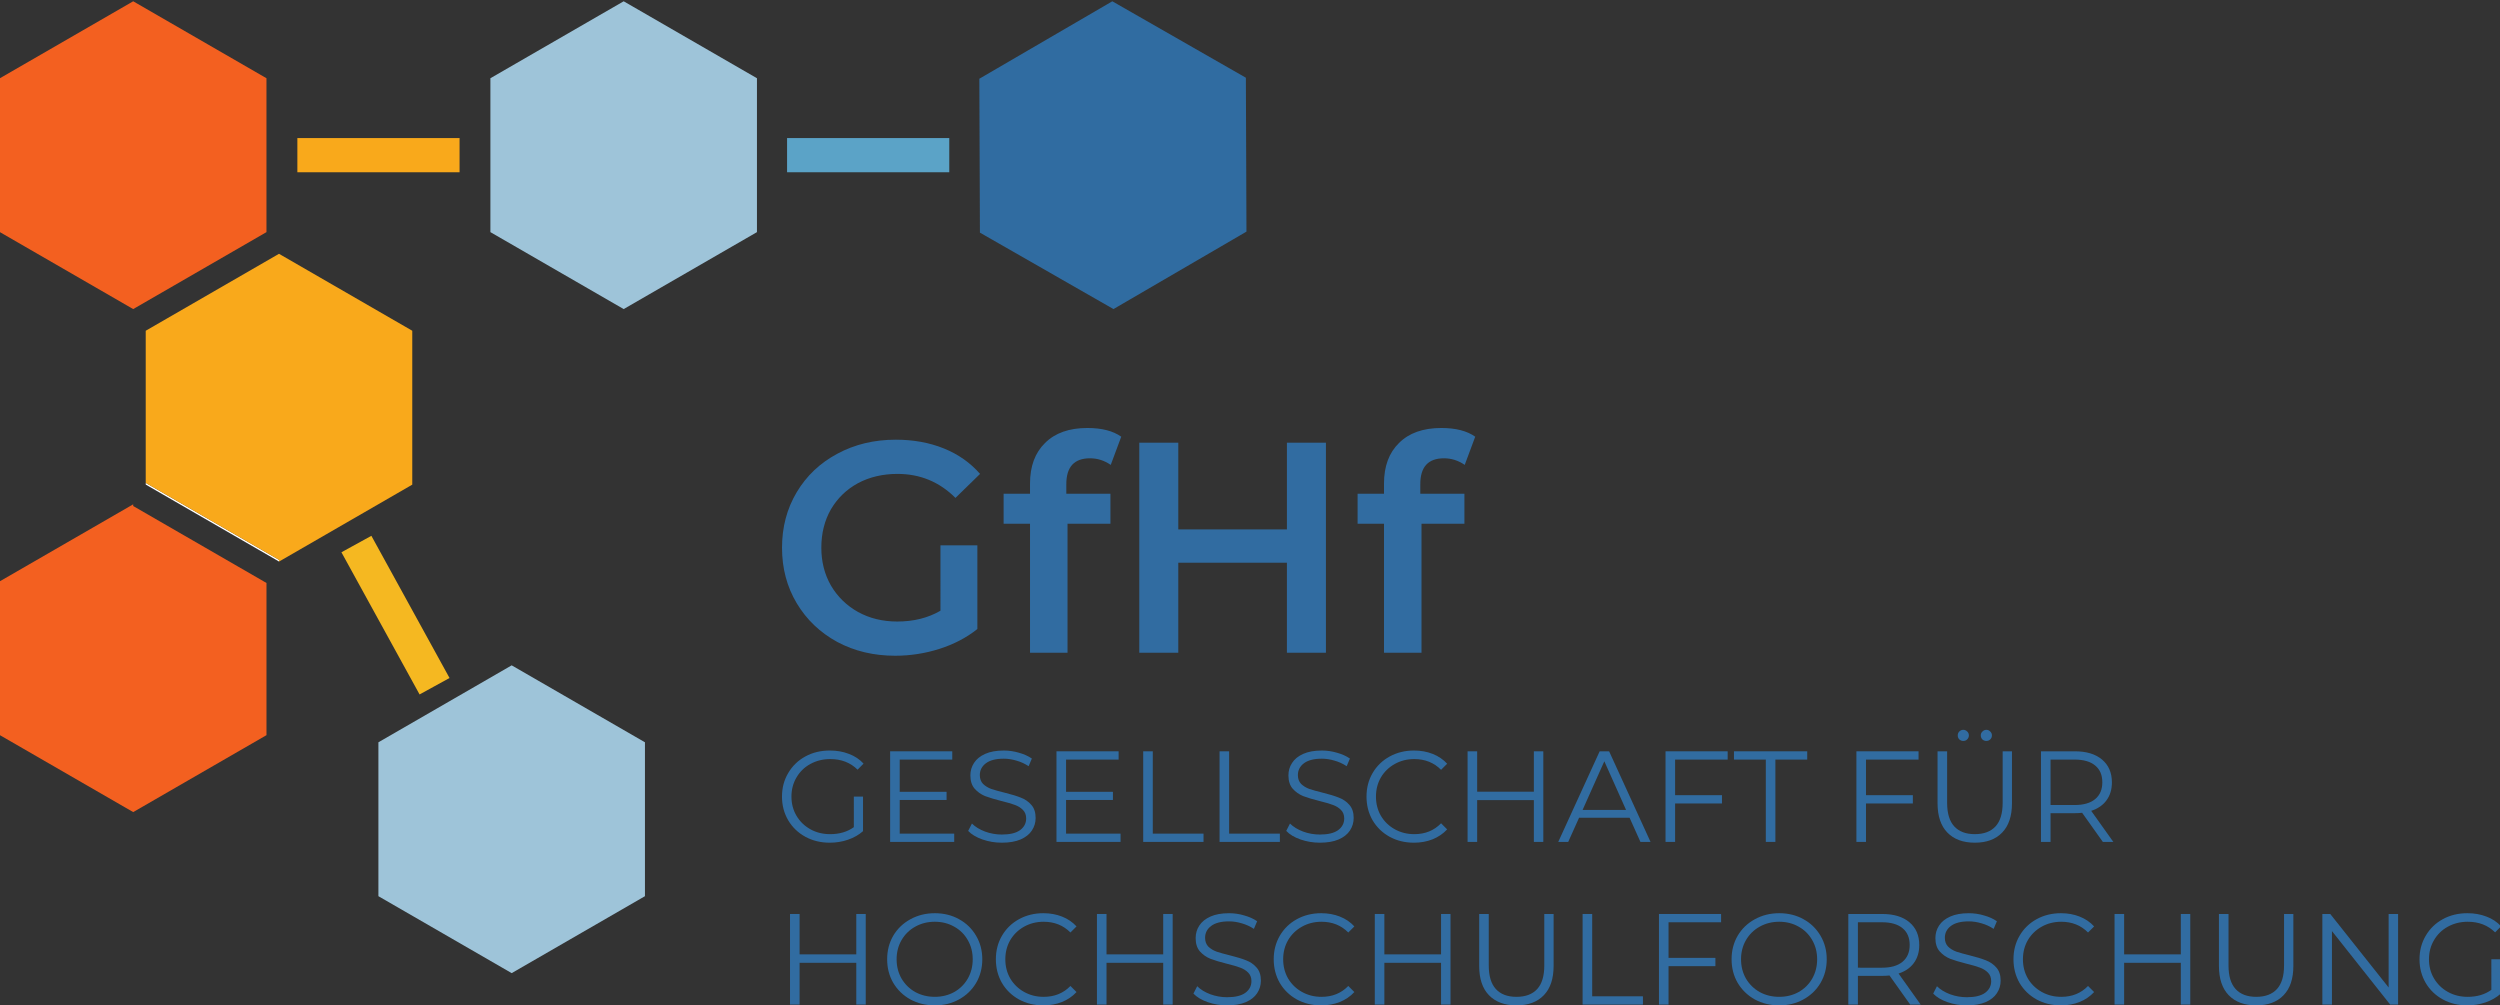 <?xml version="1.0" encoding="UTF-8" standalone="no"?>
<svg
   xmlns:dc="http://purl.org/dc/elements/1.1/"
   xmlns:cc="http://creativecommons.org/ns#"
   xmlns:rdf="http://www.w3.org/1999/02/22-rdf-syntax-ns#"
   xmlns:svg="http://www.w3.org/2000/svg"
   xmlns="http://www.w3.org/2000/svg"
   xmlns:sodipodi="http://sodipodi.sourceforge.net/DTD/sodipodi-0.dtd"
   xmlns:inkscape="http://www.inkscape.org/namespaces/inkscape"
   viewBox="0 0 487.898 196.209"
   height="196.209"
   width="487.898"
   xml:space="preserve"
   id="svg2"
   version="1.1"
   sodipodi:docname="V1 Logo-GfHf COMPACT-PFAD.svg"
   inkscape:version="1.0.2 (e86c8708, 2021-01-15)"><rect x="0" y="0" width="487.898" height="196.209" fill="#333333" stroke="none"/><sodipodi:namedview
     pagecolor="#ffffff"
     bordercolor="#666666"
     borderopacity="1"
     objecttolerance="10"
     gridtolerance="10"
     guidetolerance="10"
     inkscape:pageopacity="0"
     inkscape:pageshadow="2"
     inkscape:window-width="1440"
     inkscape:window-height="847"
     id="namedview2240"
     showgrid="false"
     showguides="true"
     inkscape:guide-bbox="true"
     inkscape:zoom="0.63934848"
     inkscape:cx="497.43211"
     inkscape:cy="253.843"
     inkscape:window-x="2288"
     inkscape:window-y="368"
     inkscape:window-maximized="0"
     inkscape:current-layer="g10"
     fit-margin-top="0"
     fit-margin-left="0"
     fit-margin-right="0"
     fit-margin-bottom="0"
     inkscape:document-rotation="0" /><defs
     id="defs6"><clipPath
       id="clipPath18"
       clipPathUnits="userSpaceOnUse"><path
         id="path16"
         d="M 0,595.276 H 841.89 V 0 H 0 Z" /></clipPath><clipPath
       id="clipPath26"
       clipPathUnits="userSpaceOnUse"><path
         id="path24"
         d="m 279.512,421.046 h 171.387 v -89.98 H 279.512 Z" /></clipPath></defs><g
     transform="matrix(1.333,0,0,-1.333,-14.251,555.222)"
     id="g10"><g
   aria-label="GfHf"
   transform="matrix(0.506,0,0,-0.506,-34.103,147.56)"
   id="text2805"
   style="font-style:normal;font-weight:normal;font-size:86.82px;line-height:1.25;font-family:sans-serif;fill:#316ca1;fill-opacity:1;stroke:none;stroke-width:2.171"><path
     d="m 360.636,-373.762 h 10.679 v 24.223 q -4.688,3.733 -10.939,5.73 -6.251,1.997 -12.849,1.997 -9.29,0 -16.756,-3.994 -7.467,-4.081 -11.721,-11.2 -4.254,-7.119 -4.254,-16.062 0,-8.942 4.254,-16.062 4.254,-7.119 11.721,-11.113 7.553,-4.081 16.93,-4.081 7.64,0 13.891,2.518 6.251,2.518 10.505,7.38 l -7.119,6.946 q -6.946,-6.946 -16.756,-6.946 -6.425,0 -11.46,2.691 -4.949,2.691 -7.814,7.553 -2.778,4.862 -2.778,11.113 0,6.077 2.778,10.939 2.865,4.862 7.814,7.64 5.036,2.778 11.373,2.778 7.119,0 12.502,-3.126 z"
     style="font-style:normal;font-variant:normal;font-weight:600;font-stretch:normal;font-family:Montserrat;-inkscape-font-specification:'Montserrat Semi-Bold';fill:#316ca1;fill-opacity:1;stroke-width:2.171"
     id="path6642" /><path
     d="m 403.915,-398.94 q -6.859,0 -6.859,7.467 v 2.778 h 12.763 v 8.682 h -12.415 v 37.333 h -10.853 v -37.333 h -7.64 v -8.682 h 7.64 v -2.952 q 0,-7.467 4.341,-11.721 4.341,-4.341 12.242,-4.341 6.251,0 9.811,2.518 l -3.039,8.161 q -2.778,-1.91 -5.991,-1.91 z"
     style="font-style:normal;font-variant:normal;font-weight:600;font-stretch:normal;font-family:Montserrat;-inkscape-font-specification:'Montserrat Semi-Bold';fill:#316ca1;fill-opacity:1;stroke-width:2.171"
     id="path6644" /><path
     d="m 472.168,-403.454 v 60.774 h -11.287 v -26.046 h -31.429 v 26.046 H 418.166 v -60.774 h 11.287 v 25.091 h 31.429 v -25.091 z"
     style="font-style:normal;font-variant:normal;font-weight:600;font-stretch:normal;font-family:Montserrat;-inkscape-font-specification:'Montserrat Semi-Bold';fill:#316ca1;fill-opacity:1;stroke-width:2.171"
     id="path6646" /><path
     d="m 506.336,-398.94 q -6.859,0 -6.859,7.467 v 2.778 h 12.763 v 8.682 h -12.415 v 37.333 h -10.853 v -37.333 h -7.64 v -8.682 h 7.64 v -2.952 q 0,-7.467 4.341,-11.721 4.341,-4.341 12.242,-4.341 6.251,0 9.811,2.518 l -3.039,8.161 q -2.778,-1.91 -5.991,-1.91 z"
     style="font-style:normal;font-variant:normal;font-weight:600;font-stretch:normal;font-family:Montserrat;-inkscape-font-specification:'Montserrat Semi-Bold';fill:#316ca1;fill-opacity:1;stroke-width:2.171"
     id="path6648" /></g><g
   aria-label="GESELLSCHAFT FÜR HOCHSCHULFORSCHUNG"
   transform="matrix(0.449,0,0,-0.449,-16.165,162.544)"
   id="text2809"
   style="font-style:normal;font-weight:normal;font-size:42.208px;line-height:1.25;font-family:sans-serif;fill:#316ca1;fill-opacity:1;stroke:none;stroke-width:1.055"><path
     d="m 338.221,-305.898 h 2.997 v 11.27 q -2.068,1.815 -4.896,2.786 -2.828,0.971 -5.951,0.971 -4.432,0 -7.977,-1.942 -3.545,-1.942 -5.571,-5.36 -2.026,-3.461 -2.026,-7.724 0,-4.263 2.026,-7.682 2.026,-3.461 5.571,-5.403 3.545,-1.942 8.02,-1.942 3.377,0 6.205,1.097 2.828,1.055 4.77,3.166 l -1.942,1.984 q -3.503,-3.461 -8.906,-3.461 -3.588,0 -6.5,1.604 -2.87,1.562 -4.516,4.39 -1.646,2.786 -1.646,6.247 0,3.461 1.646,6.247 1.646,2.786 4.516,4.39 2.87,1.604 6.458,1.604 4.558,0 7.724,-2.279 z"
     style="font-style:normal;font-variant:normal;font-weight:normal;font-stretch:normal;font-family:Montserrat;-inkscape-font-specification:Montserrat;fill:#316ca1;fill-opacity:1;stroke-width:1.055"
     id="path6651" /><path
     d="m 370.951,-293.827 v 2.701 h -20.893 v -29.546 h 20.26 v 2.701 h -17.137 v 10.51 h 15.279 v 2.659 h -15.279 v 10.974 z"
     style="font-style:normal;font-variant:normal;font-weight:normal;font-stretch:normal;font-family:Montserrat;-inkscape-font-specification:Montserrat;fill:#316ca1;fill-opacity:1;stroke-width:1.055"
     id="path6653" /><path
     d="m 386.48,-290.872 q -3.292,0 -6.331,-1.055 -2.997,-1.055 -4.643,-2.786 l 1.224,-2.406 q 1.604,1.604 4.263,2.617 2.659,0.971 5.487,0.971 3.968,0 5.951,-1.435 1.984,-1.477 1.984,-3.799 0,-1.773 -1.097,-2.828 -1.055,-1.055 -2.617,-1.604 -1.562,-0.591 -4.347,-1.266 -3.334,-0.844 -5.318,-1.604 -1.984,-0.802 -3.419,-2.406 -1.393,-1.604 -1.393,-4.347 0,-2.237 1.182,-4.052 1.182,-1.857 3.63,-2.955 2.448,-1.097 6.078,-1.097 2.533,0 4.938,0.718 2.448,0.675 4.221,1.899 l -1.055,2.49 q -1.857,-1.224 -3.968,-1.815 -2.11,-0.633 -4.136,-0.633 -3.883,0 -5.867,1.52 -1.942,1.477 -1.942,3.841 0,1.773 1.055,2.87 1.097,1.055 2.701,1.646 1.646,0.549 4.39,1.224 3.25,0.802 5.234,1.604 2.026,0.76 3.419,2.364 1.393,1.562 1.393,4.263 0,2.237 -1.224,4.094 -1.182,1.815 -3.672,2.912 -2.49,1.055 -6.12,1.055 z"
     style="font-style:normal;font-variant:normal;font-weight:normal;font-stretch:normal;font-family:Montserrat;-inkscape-font-specification:Montserrat;fill:#316ca1;fill-opacity:1;stroke-width:1.055"
     id="path6655" /><path
     d="m 425.195,-293.827 v 2.701 h -20.893 v -29.546 h 20.26 v 2.701 h -17.137 v 10.51 h 15.279 v 2.659 h -15.279 v 10.974 z"
     style="font-style:normal;font-variant:normal;font-weight:normal;font-stretch:normal;font-family:Montserrat;-inkscape-font-specification:Montserrat;fill:#316ca1;fill-opacity:1;stroke-width:1.055"
     id="path6657" /><path
     d="m 432.578,-320.671 h 3.123 v 26.844 h 16.546 v 2.701 h -19.669 z"
     style="font-style:normal;font-variant:normal;font-weight:normal;font-stretch:normal;font-family:Montserrat;-inkscape-font-specification:Montserrat;fill:#316ca1;fill-opacity:1;stroke-width:1.055"
     id="path6659" /><path
     d="m 457.474,-320.671 h 3.123 v 26.844 h 16.546 v 2.701 h -19.669 z"
     style="font-style:normal;font-variant:normal;font-weight:normal;font-stretch:normal;font-family:Montserrat;-inkscape-font-specification:Montserrat;fill:#316ca1;fill-opacity:1;stroke-width:1.055"
     id="path6661" /><path
     d="m 490.187,-290.872 q -3.292,0 -6.331,-1.055 -2.997,-1.055 -4.643,-2.786 l 1.224,-2.406 q 1.604,1.604 4.263,2.617 2.659,0.971 5.487,0.971 3.968,0 5.951,-1.435 1.984,-1.477 1.984,-3.799 0,-1.773 -1.097,-2.828 -1.055,-1.055 -2.617,-1.604 -1.562,-0.591 -4.347,-1.266 -3.334,-0.844 -5.318,-1.604 -1.984,-0.802 -3.419,-2.406 -1.393,-1.604 -1.393,-4.347 0,-2.237 1.182,-4.052 1.182,-1.857 3.63,-2.955 2.448,-1.097 6.078,-1.097 2.532,0 4.938,0.718 2.448,0.675 4.221,1.899 l -1.055,2.49 q -1.857,-1.224 -3.968,-1.815 -2.11,-0.633 -4.136,-0.633 -3.883,0 -5.867,1.52 -1.942,1.477 -1.942,3.841 0,1.773 1.055,2.87 1.097,1.055 2.701,1.646 1.646,0.549 4.39,1.224 3.25,0.802 5.234,1.604 2.026,0.76 3.419,2.364 1.393,1.562 1.393,4.263 0,2.237 -1.224,4.094 -1.182,1.815 -3.672,2.912 -2.49,1.055 -6.12,1.055 z"
     style="font-style:normal;font-variant:normal;font-weight:normal;font-stretch:normal;font-family:Montserrat;-inkscape-font-specification:Montserrat;fill:#316ca1;fill-opacity:1;stroke-width:1.055"
     id="path6663" /><path
     d="m 520.84,-290.872 q -4.39,0 -7.935,-1.942 -3.503,-1.942 -5.529,-5.36 -1.984,-3.461 -1.984,-7.724 0,-4.263 1.984,-7.682 2.026,-3.461 5.571,-5.403 3.545,-1.942 7.935,-1.942 3.292,0 6.078,1.097 2.786,1.097 4.727,3.208 l -1.984,1.984 q -3.461,-3.503 -8.737,-3.503 -3.503,0 -6.373,1.604 -2.87,1.604 -4.516,4.39 -1.604,2.786 -1.604,6.247 0,3.461 1.604,6.247 1.646,2.786 4.516,4.39 2.87,1.604 6.373,1.604 5.318,0 8.737,-3.545 l 1.984,1.984 q -1.942,2.11 -4.77,3.25 -2.786,1.097 -6.078,1.097 z"
     style="font-style:normal;font-variant:normal;font-weight:normal;font-stretch:normal;font-family:Montserrat;-inkscape-font-specification:Montserrat;fill:#316ca1;fill-opacity:1;stroke-width:1.055"
     id="path6665" /><path
     d="m 563.038,-320.671 v 29.546 h -3.081 v -13.633 h -18.487 v 13.633 h -3.123 v -29.546 h 3.123 v 13.169 h 18.487 v -13.169 z"
     style="font-style:normal;font-variant:normal;font-weight:normal;font-stretch:normal;font-family:Montserrat;-inkscape-font-specification:Montserrat;fill:#316ca1;fill-opacity:1;stroke-width:1.055"
     id="path6667" /><path
     d="m 591.169,-299.018 h -16.461 l -3.545,7.893 h -3.25 l 13.507,-29.546 h 3.081 l 13.507,29.546 h -3.292 z m -1.14,-2.532 -7.091,-15.87 -7.091,15.87 z"
     style="font-style:normal;font-variant:normal;font-weight:normal;font-stretch:normal;font-family:Montserrat;-inkscape-font-specification:Montserrat;fill:#316ca1;fill-opacity:1;stroke-width:1.055"
     id="path6669" /><path
     d="m 606.018,-317.97 v 11.607 h 15.279 v 2.701 h -15.279 v 12.536 h -3.123 v -29.546 h 20.26 v 2.701 z"
     style="font-style:normal;font-variant:normal;font-weight:normal;font-stretch:normal;font-family:Montserrat;-inkscape-font-specification:Montserrat;fill:#316ca1;fill-opacity:1;stroke-width:1.055"
     id="path6671" /><path
     d="m 635.592,-317.97 h -10.383 v -2.701 h 23.89 v 2.701 h -10.383 v 26.844 h -3.123 z"
     style="font-style:normal;font-variant:normal;font-weight:normal;font-stretch:normal;font-family:Montserrat;-inkscape-font-specification:Montserrat;fill:#316ca1;fill-opacity:1;stroke-width:1.055"
     id="path6673" /><path
     d="m 668.259,-317.97 v 11.607 h 15.279 v 2.701 h -15.279 v 12.536 h -3.123 v -29.546 h 20.26 v 2.701 z"
     style="font-style:normal;font-variant:normal;font-weight:normal;font-stretch:normal;font-family:Montserrat;-inkscape-font-specification:Montserrat;fill:#316ca1;fill-opacity:1;stroke-width:1.055"
     id="path6675" /><path
     d="m 703.748,-290.872 q -5.74,0 -8.948,-3.292 -3.208,-3.292 -3.208,-9.581 v -16.925 h 3.123 v 16.799 q 0,5.149 2.321,7.682 2.321,2.532 6.711,2.532 4.432,0 6.753,-2.532 2.321,-2.532 2.321,-7.682 v -16.799 h 3.039 v 16.925 q 0,6.289 -3.208,9.581 -3.166,3.292 -8.906,3.292 z m -3.757,-33.176 q -0.76,0 -1.308,-0.506 -0.506,-0.506 -0.506,-1.308 0,-0.76 0.506,-1.266 0.549,-0.549 1.308,-0.549 0.718,0 1.266,0.549 0.549,0.506 0.549,1.266 0,0.76 -0.549,1.308 -0.506,0.506 -1.266,0.506 z m 7.513,0 q -0.76,0 -1.308,-0.506 -0.506,-0.549 -0.506,-1.308 0,-0.76 0.549,-1.266 0.549,-0.549 1.266,-0.549 0.76,0 1.266,0.549 0.549,0.506 0.549,1.266 0,0.802 -0.549,1.308 -0.506,0.506 -1.266,0.506 z"
     style="font-style:normal;font-variant:normal;font-weight:normal;font-stretch:normal;font-family:Montserrat;-inkscape-font-specification:Montserrat;fill:#316ca1;fill-opacity:1;stroke-width:1.055"
     id="path6677" /><path
     d="m 745.49,-291.125 -6.753,-9.497 q -1.14,0.127 -2.364,0.127 h -7.935 v 9.37 h -3.123 v -29.546 h 11.059 q 5.656,0 8.864,2.701 3.208,2.701 3.208,7.429 0,3.461 -1.773,5.867 -1.731,2.364 -4.981,3.419 l 7.218,10.13 z m -9.201,-12.029 q 4.39,0 6.711,-1.942 2.321,-1.942 2.321,-5.445 0,-3.588 -2.321,-5.487 -2.321,-1.942 -6.711,-1.942 h -7.851 v 14.815 z"
     style="font-style:normal;font-variant:normal;font-weight:normal;font-stretch:normal;font-family:Montserrat;-inkscape-font-specification:Montserrat;fill:#316ca1;fill-opacity:1;stroke-width:1.055"
     id="path6679" /><path
     d="m 342.104,-267.625 v 29.546 h -3.081 v -13.633 h -18.487 v 13.633 h -3.123 v -29.546 h 3.123 v 13.169 h 18.487 v -13.169 z"
     style="font-style:normal;font-variant:normal;font-weight:normal;font-stretch:normal;font-family:Montserrat;-inkscape-font-specification:Montserrat;fill:#316ca1;fill-opacity:1;stroke-width:1.055"
     id="path6681" /><path
     d="m 364.622,-237.826 q -4.39,0 -7.977,-1.942 -3.545,-1.984 -5.571,-5.403 -1.984,-3.419 -1.984,-7.682 0,-4.263 1.984,-7.682 2.026,-3.419 5.571,-5.36 3.588,-1.984 7.977,-1.984 4.39,0 7.893,1.942 3.545,1.942 5.571,5.403 2.026,3.419 2.026,7.682 0,4.263 -2.026,7.724 -2.026,3.419 -5.571,5.36 -3.503,1.942 -7.893,1.942 z m 0,-2.786 q 3.503,0 6.331,-1.562 2.828,-1.604 4.432,-4.39 1.604,-2.828 1.604,-6.289 0,-3.461 -1.604,-6.247 -1.604,-2.828 -4.432,-4.39 -2.828,-1.604 -6.331,-1.604 -3.503,0 -6.373,1.604 -2.828,1.562 -4.474,4.39 -1.604,2.786 -1.604,6.247 0,3.461 1.604,6.289 1.646,2.786 4.474,4.39 2.87,1.562 6.373,1.562 z"
     style="font-style:normal;font-variant:normal;font-weight:normal;font-stretch:normal;font-family:Montserrat;-inkscape-font-specification:Montserrat;fill:#316ca1;fill-opacity:1;stroke-width:1.055"
     id="path6683" /><path
     d="m 399.986,-237.826 q -4.39,0 -7.935,-1.942 -3.503,-1.942 -5.529,-5.36 -1.984,-3.461 -1.984,-7.724 0,-4.263 1.984,-7.682 2.026,-3.461 5.571,-5.403 3.545,-1.942 7.935,-1.942 3.292,0 6.078,1.097 2.786,1.097 4.727,3.208 l -1.984,1.984 q -3.461,-3.503 -8.737,-3.503 -3.503,0 -6.373,1.604 -2.87,1.604 -4.516,4.39 -1.604,2.786 -1.604,6.247 0,3.461 1.604,6.247 1.646,2.786 4.516,4.39 2.87,1.604 6.373,1.604 5.318,0 8.737,-3.545 l 1.984,1.984 q -1.942,2.11 -4.77,3.25 -2.786,1.097 -6.078,1.097 z"
     style="font-style:normal;font-variant:normal;font-weight:normal;font-stretch:normal;font-family:Montserrat;-inkscape-font-specification:Montserrat;fill:#316ca1;fill-opacity:1;stroke-width:1.055"
     id="path6685" /><path
     d="m 442.184,-267.625 v 29.546 h -3.081 v -13.633 h -18.487 v 13.633 h -3.123 v -29.546 h 3.123 v 13.169 h 18.487 v -13.169 z"
     style="font-style:normal;font-variant:normal;font-weight:normal;font-stretch:normal;font-family:Montserrat;-inkscape-font-specification:Montserrat;fill:#316ca1;fill-opacity:1;stroke-width:1.055"
     id="path6687" /><path
     d="m 459.932,-237.826 q -3.292,0 -6.331,-1.055 -2.997,-1.055 -4.643,-2.786 l 1.224,-2.406 q 1.604,1.604 4.263,2.617 2.659,0.971 5.487,0.971 3.968,0 5.951,-1.435 1.984,-1.477 1.984,-3.799 0,-1.773 -1.097,-2.828 -1.055,-1.055 -2.617,-1.604 -1.562,-0.591 -4.347,-1.266 -3.334,-0.844 -5.318,-1.604 -1.984,-0.802 -3.419,-2.406 -1.393,-1.604 -1.393,-4.347 0,-2.237 1.182,-4.052 1.182,-1.857 3.63,-2.955 2.448,-1.097 6.078,-1.097 2.532,0 4.938,0.718 2.448,0.675 4.221,1.899 l -1.055,2.49 q -1.857,-1.224 -3.968,-1.815 -2.11,-0.633 -4.136,-0.633 -3.883,0 -5.867,1.519 -1.942,1.477 -1.942,3.841 0,1.773 1.055,2.87 1.097,1.055 2.701,1.646 1.646,0.549 4.39,1.224 3.25,0.802 5.234,1.604 2.026,0.76 3.419,2.364 1.393,1.562 1.393,4.263 0,2.237 -1.224,4.094 -1.182,1.815 -3.672,2.912 -2.49,1.055 -6.12,1.055 z"
     style="font-style:normal;font-variant:normal;font-weight:normal;font-stretch:normal;font-family:Montserrat;-inkscape-font-specification:Montserrat;fill:#316ca1;fill-opacity:1;stroke-width:1.055"
     id="path6689" /><path
     d="m 490.585,-237.826 q -4.39,0 -7.935,-1.942 -3.503,-1.942 -5.529,-5.36 -1.984,-3.461 -1.984,-7.724 0,-4.263 1.984,-7.682 2.026,-3.461 5.571,-5.403 3.545,-1.942 7.935,-1.942 3.292,0 6.078,1.097 2.786,1.097 4.727,3.208 l -1.984,1.984 q -3.461,-3.503 -8.737,-3.503 -3.503,0 -6.373,1.604 -2.87,1.604 -4.516,4.39 -1.604,2.786 -1.604,6.247 0,3.461 1.604,6.247 1.646,2.786 4.516,4.39 2.87,1.604 6.373,1.604 5.318,0 8.737,-3.545 l 1.984,1.984 q -1.942,2.11 -4.77,3.25 -2.786,1.097 -6.078,1.097 z"
     style="font-style:normal;font-variant:normal;font-weight:normal;font-stretch:normal;font-family:Montserrat;-inkscape-font-specification:Montserrat;fill:#316ca1;fill-opacity:1;stroke-width:1.055"
     id="path6691" /><path
     d="m 532.783,-267.625 v 29.546 h -3.081 v -13.633 h -18.487 v 13.633 h -3.123 v -29.546 h 3.123 v 13.169 h 18.487 v -13.169 z"
     style="font-style:normal;font-variant:normal;font-weight:normal;font-stretch:normal;font-family:Montserrat;-inkscape-font-specification:Montserrat;fill:#316ca1;fill-opacity:1;stroke-width:1.055"
     id="path6693" /><path
     d="m 554.288,-237.826 q -5.74,0 -8.948,-3.292 -3.208,-3.292 -3.208,-9.581 v -16.925 h 3.123 v 16.799 q 0,5.149 2.321,7.682 2.321,2.533 6.711,2.533 4.432,0 6.753,-2.533 2.321,-2.532 2.321,-7.682 v -16.799 h 3.039 v 16.925 q 0,6.289 -3.208,9.581 -3.166,3.292 -8.906,3.292 z"
     style="font-style:normal;font-variant:normal;font-weight:normal;font-stretch:normal;font-family:Montserrat;-inkscape-font-specification:Montserrat;fill:#316ca1;fill-opacity:1;stroke-width:1.055"
     id="path6695" /><path
     d="m 575.855,-267.625 h 3.123 v 26.844 h 16.546 v 2.701 h -19.669 z"
     style="font-style:normal;font-variant:normal;font-weight:normal;font-stretch:normal;font-family:Montserrat;-inkscape-font-specification:Montserrat;fill:#316ca1;fill-opacity:1;stroke-width:1.055"
     id="path6697" /><path
     d="m 603.875,-264.924 v 11.607 h 15.279 v 2.701 h -15.279 v 12.536 h -3.123 v -29.546 h 20.26 v 2.701 z"
     style="font-style:normal;font-variant:normal;font-weight:normal;font-stretch:normal;font-family:Montserrat;-inkscape-font-specification:Montserrat;fill:#316ca1;fill-opacity:1;stroke-width:1.055"
     id="path6699" /><path
     d="m 639.965,-237.826 q -4.39,0 -7.977,-1.942 -3.545,-1.984 -5.571,-5.403 -1.984,-3.419 -1.984,-7.682 0,-4.263 1.984,-7.682 2.026,-3.419 5.571,-5.36 3.588,-1.984 7.977,-1.984 4.39,0 7.893,1.942 3.545,1.942 5.571,5.403 2.026,3.419 2.026,7.682 0,4.263 -2.026,7.724 -2.026,3.419 -5.571,5.36 -3.503,1.942 -7.893,1.942 z m 0,-2.786 q 3.503,0 6.331,-1.562 2.828,-1.604 4.432,-4.39 1.604,-2.828 1.604,-6.289 0,-3.461 -1.604,-6.247 -1.604,-2.828 -4.432,-4.39 -2.828,-1.604 -6.331,-1.604 -3.503,0 -6.373,1.604 -2.828,1.562 -4.474,4.39 -1.604,2.786 -1.604,6.247 0,3.461 1.604,6.289 1.646,2.786 4.474,4.39 2.87,1.562 6.373,1.562 z"
     style="font-style:normal;font-variant:normal;font-weight:normal;font-stretch:normal;font-family:Montserrat;-inkscape-font-specification:Montserrat;fill:#316ca1;fill-opacity:1;stroke-width:1.055"
     id="path6701" /><path
     d="m 682.673,-238.079 -6.753,-9.497 q -1.14,0.127 -2.364,0.127 h -7.935 v 9.37 h -3.123 v -29.546 h 11.059 q 5.656,0 8.864,2.701 3.208,2.701 3.208,7.429 0,3.461 -1.773,5.867 -1.731,2.364 -4.981,3.419 l 7.218,10.13 z m -9.201,-12.029 q 4.39,0 6.711,-1.942 2.321,-1.942 2.321,-5.445 0,-3.588 -2.321,-5.487 -2.321,-1.942 -6.711,-1.942 h -7.851 v 14.815 z"
     style="font-style:normal;font-variant:normal;font-weight:normal;font-stretch:normal;font-family:Montserrat;-inkscape-font-specification:Montserrat;fill:#316ca1;fill-opacity:1;stroke-width:1.055"
     id="path6703" /><path
     d="m 701.145,-237.826 q -3.292,0 -6.331,-1.055 -2.997,-1.055 -4.643,-2.786 l 1.224,-2.406 q 1.604,1.604 4.263,2.617 2.659,0.971 5.487,0.971 3.968,0 5.951,-1.435 1.984,-1.477 1.984,-3.799 0,-1.773 -1.097,-2.828 -1.055,-1.055 -2.617,-1.604 -1.562,-0.591 -4.347,-1.266 -3.334,-0.844 -5.318,-1.604 -1.984,-0.802 -3.419,-2.406 -1.393,-1.604 -1.393,-4.347 0,-2.237 1.182,-4.052 1.182,-1.857 3.63,-2.955 2.448,-1.097 6.078,-1.097 2.532,0 4.938,0.718 2.448,0.675 4.221,1.899 l -1.055,2.49 q -1.857,-1.224 -3.968,-1.815 -2.11,-0.633 -4.136,-0.633 -3.883,0 -5.867,1.519 -1.942,1.477 -1.942,3.841 0,1.773 1.055,2.87 1.097,1.055 2.701,1.646 1.646,0.549 4.39,1.224 3.25,0.802 5.234,1.604 2.026,0.76 3.419,2.364 1.393,1.562 1.393,4.263 0,2.237 -1.224,4.094 -1.182,1.815 -3.672,2.912 -2.49,1.055 -6.12,1.055 z"
     style="font-style:normal;font-variant:normal;font-weight:normal;font-stretch:normal;font-family:Montserrat;-inkscape-font-specification:Montserrat;fill:#316ca1;fill-opacity:1;stroke-width:1.055"
     id="path6705" /><path
     d="m 731.798,-237.826 q -4.39,0 -7.935,-1.942 -3.503,-1.942 -5.529,-5.36 -1.984,-3.461 -1.984,-7.724 0,-4.263 1.984,-7.682 2.026,-3.461 5.571,-5.403 3.545,-1.942 7.935,-1.942 3.292,0 6.078,1.097 2.786,1.097 4.727,3.208 l -1.984,1.984 q -3.461,-3.503 -8.737,-3.503 -3.503,0 -6.373,1.604 -2.87,1.604 -4.516,4.39 -1.604,2.786 -1.604,6.247 0,3.461 1.604,6.247 1.646,2.786 4.516,4.39 2.87,1.604 6.373,1.604 5.318,0 8.737,-3.545 l 1.984,1.984 q -1.942,2.11 -4.77,3.25 -2.786,1.097 -6.078,1.097 z"
     style="font-style:normal;font-variant:normal;font-weight:normal;font-stretch:normal;font-family:Montserrat;-inkscape-font-specification:Montserrat;fill:#316ca1;fill-opacity:1;stroke-width:1.055"
     id="path6707" /><path
     d="m 773.996,-267.625 v 29.546 h -3.081 v -13.633 h -18.487 v 13.633 h -3.123 v -29.546 h 3.123 v 13.169 h 18.487 v -13.169 z"
     style="font-style:normal;font-variant:normal;font-weight:normal;font-stretch:normal;font-family:Montserrat;-inkscape-font-specification:Montserrat;fill:#316ca1;fill-opacity:1;stroke-width:1.055"
     id="path6709" /><path
     d="m 795.501,-237.826 q -5.74,0 -8.948,-3.292 -3.208,-3.292 -3.208,-9.581 v -16.925 h 3.123 v 16.799 q 0,5.149 2.321,7.682 2.321,2.533 6.711,2.533 4.432,0 6.753,-2.533 2.321,-2.532 2.321,-7.682 v -16.799 h 3.039 v 16.925 q 0,6.289 -3.208,9.581 -3.166,3.292 -8.906,3.292 z"
     style="font-style:normal;font-variant:normal;font-weight:normal;font-stretch:normal;font-family:Montserrat;-inkscape-font-specification:Montserrat;fill:#316ca1;fill-opacity:1;stroke-width:1.055"
     id="path6711" /><path
     d="m 841.76,-267.625 v 29.546 h -2.575 l -18.994,-23.974 v 23.974 h -3.123 v -29.546 h 2.575 l 19.036,23.974 v -23.974 z"
     style="font-style:normal;font-variant:normal;font-weight:normal;font-stretch:normal;font-family:Montserrat;-inkscape-font-specification:Montserrat;fill:#316ca1;fill-opacity:1;stroke-width:1.055"
     id="path6713" /><path
     d="m 872.171,-252.852 h 2.997 v 11.27 q -2.068,1.815 -4.896,2.786 -2.828,0.971 -5.951,0.971 -4.432,0 -7.977,-1.942 -3.545,-1.942 -5.571,-5.36 -2.026,-3.461 -2.026,-7.724 0,-4.263 2.026,-7.682 2.026,-3.461 5.571,-5.403 3.545,-1.942 8.02,-1.942 3.377,0 6.205,1.097 2.828,1.055 4.77,3.166 l -1.942,1.984 q -3.503,-3.461 -8.906,-3.461 -3.588,0 -6.5,1.604 -2.87,1.562 -4.516,4.39 -1.646,2.786 -1.646,6.247 0,3.461 1.646,6.247 1.646,2.786 4.516,4.39 2.87,1.604 6.458,1.604 4.558,0 7.724,-2.279 z"
     style="font-style:normal;font-variant:normal;font-weight:normal;font-stretch:normal;font-family:Montserrat;-inkscape-font-specification:Montserrat;fill:#316ca1;fill-opacity:1;stroke-width:1.055"
     id="path6715" /></g>
<g
   id="g2840"><g
     id="g3008"
     transform="matrix(0.703,0,0,0.703,3.172,123.589)"><g
       transform="matrix(0.641,0,0,0.641,270.161,400.499)"
       id="g52"
       style="fill:#306ca1;fill-opacity:1"><path
         id="path54"
         style="fill:#306ca1;fill-opacity:1;fill-rule:nonzero;stroke:none"
         d="m 0,0 0.188,-50 -43.206,-25.162 -43.393,24.837 -0.188,49.999 43.205,25.163 z" /></g><g
       transform="matrix(0.641,0,0,0.641,145.013,262.1)"
       id="g56"
       style="fill:#9ec4d9;fill-opacity:1"><path
         id="path58"
         style="fill:#9ec4d9;fill-opacity:1;fill-rule:nonzero;stroke:none"
         d="m 0,0 v -50 l -43.3,-25 -43.3,25 V 0 l 43.3,25 z" /></g><path
       id="path60"
       style="fill:#f9a91b;fill-opacity:1;fill-rule:nonzero;stroke:none;stroke-width:0.641"
       d="M 106.404,380.814 H 72.625 v 7.12 h 33.78 z" /><g
       transform="matrix(0.641,0,0,0.641,104.314,275.489)"
       id="g62"><path
         id="path64"
         style="fill:#f5b821;fill-opacity:1;fill-rule:nonzero;stroke:none"
         d="m 0,0 -9.733,-5.345 -25.392,46.194 9.732,5.345 z" /></g><path
       id="path66"
       style="fill:#5ba3c7;fill-opacity:1;fill-rule:nonzero;stroke:none;stroke-width:0.641"
       d="m 208.39,380.814 h -33.78 v 7.12 h 33.78 z" /><g
       transform="matrix(0.641,0,0,0.641,68.805,300.1)"
       id="g74"><path
         id="path76"
         style="fill:#ffffff;fill-opacity:1;fill-rule:nonzero;stroke:none"
         d="m 0,0 v -0.56 l -43.3,25 V 25 Z" /></g><g
       transform="matrix(0.641,0,0,0.641,66.19,400.395)"
       id="g78"
       style="fill:#f36020;fill-opacity:1"><path
         id="path80"
         style="fill:#f36020;fill-opacity:1;fill-rule:nonzero;stroke:none"
         d="m 0,0 v -50 l -43.3,-25 -43.3,25 V 0 l 43.3,25 z" /></g><g
       transform="matrix(0.641,0,0,0.641,168.337,400.395)"
       id="g82"
       style="fill:#9ec4d9;fill-opacity:1"><path
         id="path84"
         style="fill:#9ec4d9;fill-opacity:1;fill-rule:nonzero;stroke:none"
         d="m 0,0 v -50 l -43.3,-25 -43.3,25 V 0 l 43.3,25 z" /></g><g
       transform="matrix(0.641,0,0,0.641,96.554,347.806)"
       id="g86"
       style="fill:#f9a91b;fill-opacity:1"><path
         id="path88"
         style="fill:#f9a91b;fill-opacity:1;fill-rule:nonzero;stroke:none"
         d="m 0,0 v -50 l -43.3,-25 v 0.56 l -43.3,25 V 0 l 43.3,25 z" /></g><g
       transform="matrix(0.641,0,0,0.641,66.193,295.277)"
       id="g90"
       style="fill:#f36020;fill-opacity:1"><path
         id="path92"
         style="fill:#f36020;fill-opacity:1;fill-rule:nonzero;stroke:none"
         d="m 0,0 v -49.44 l -43.3,-24.999 -43.31,24.999 v 50 l 43.31,25 V 25 Z" /></g></g></g></g></svg>
